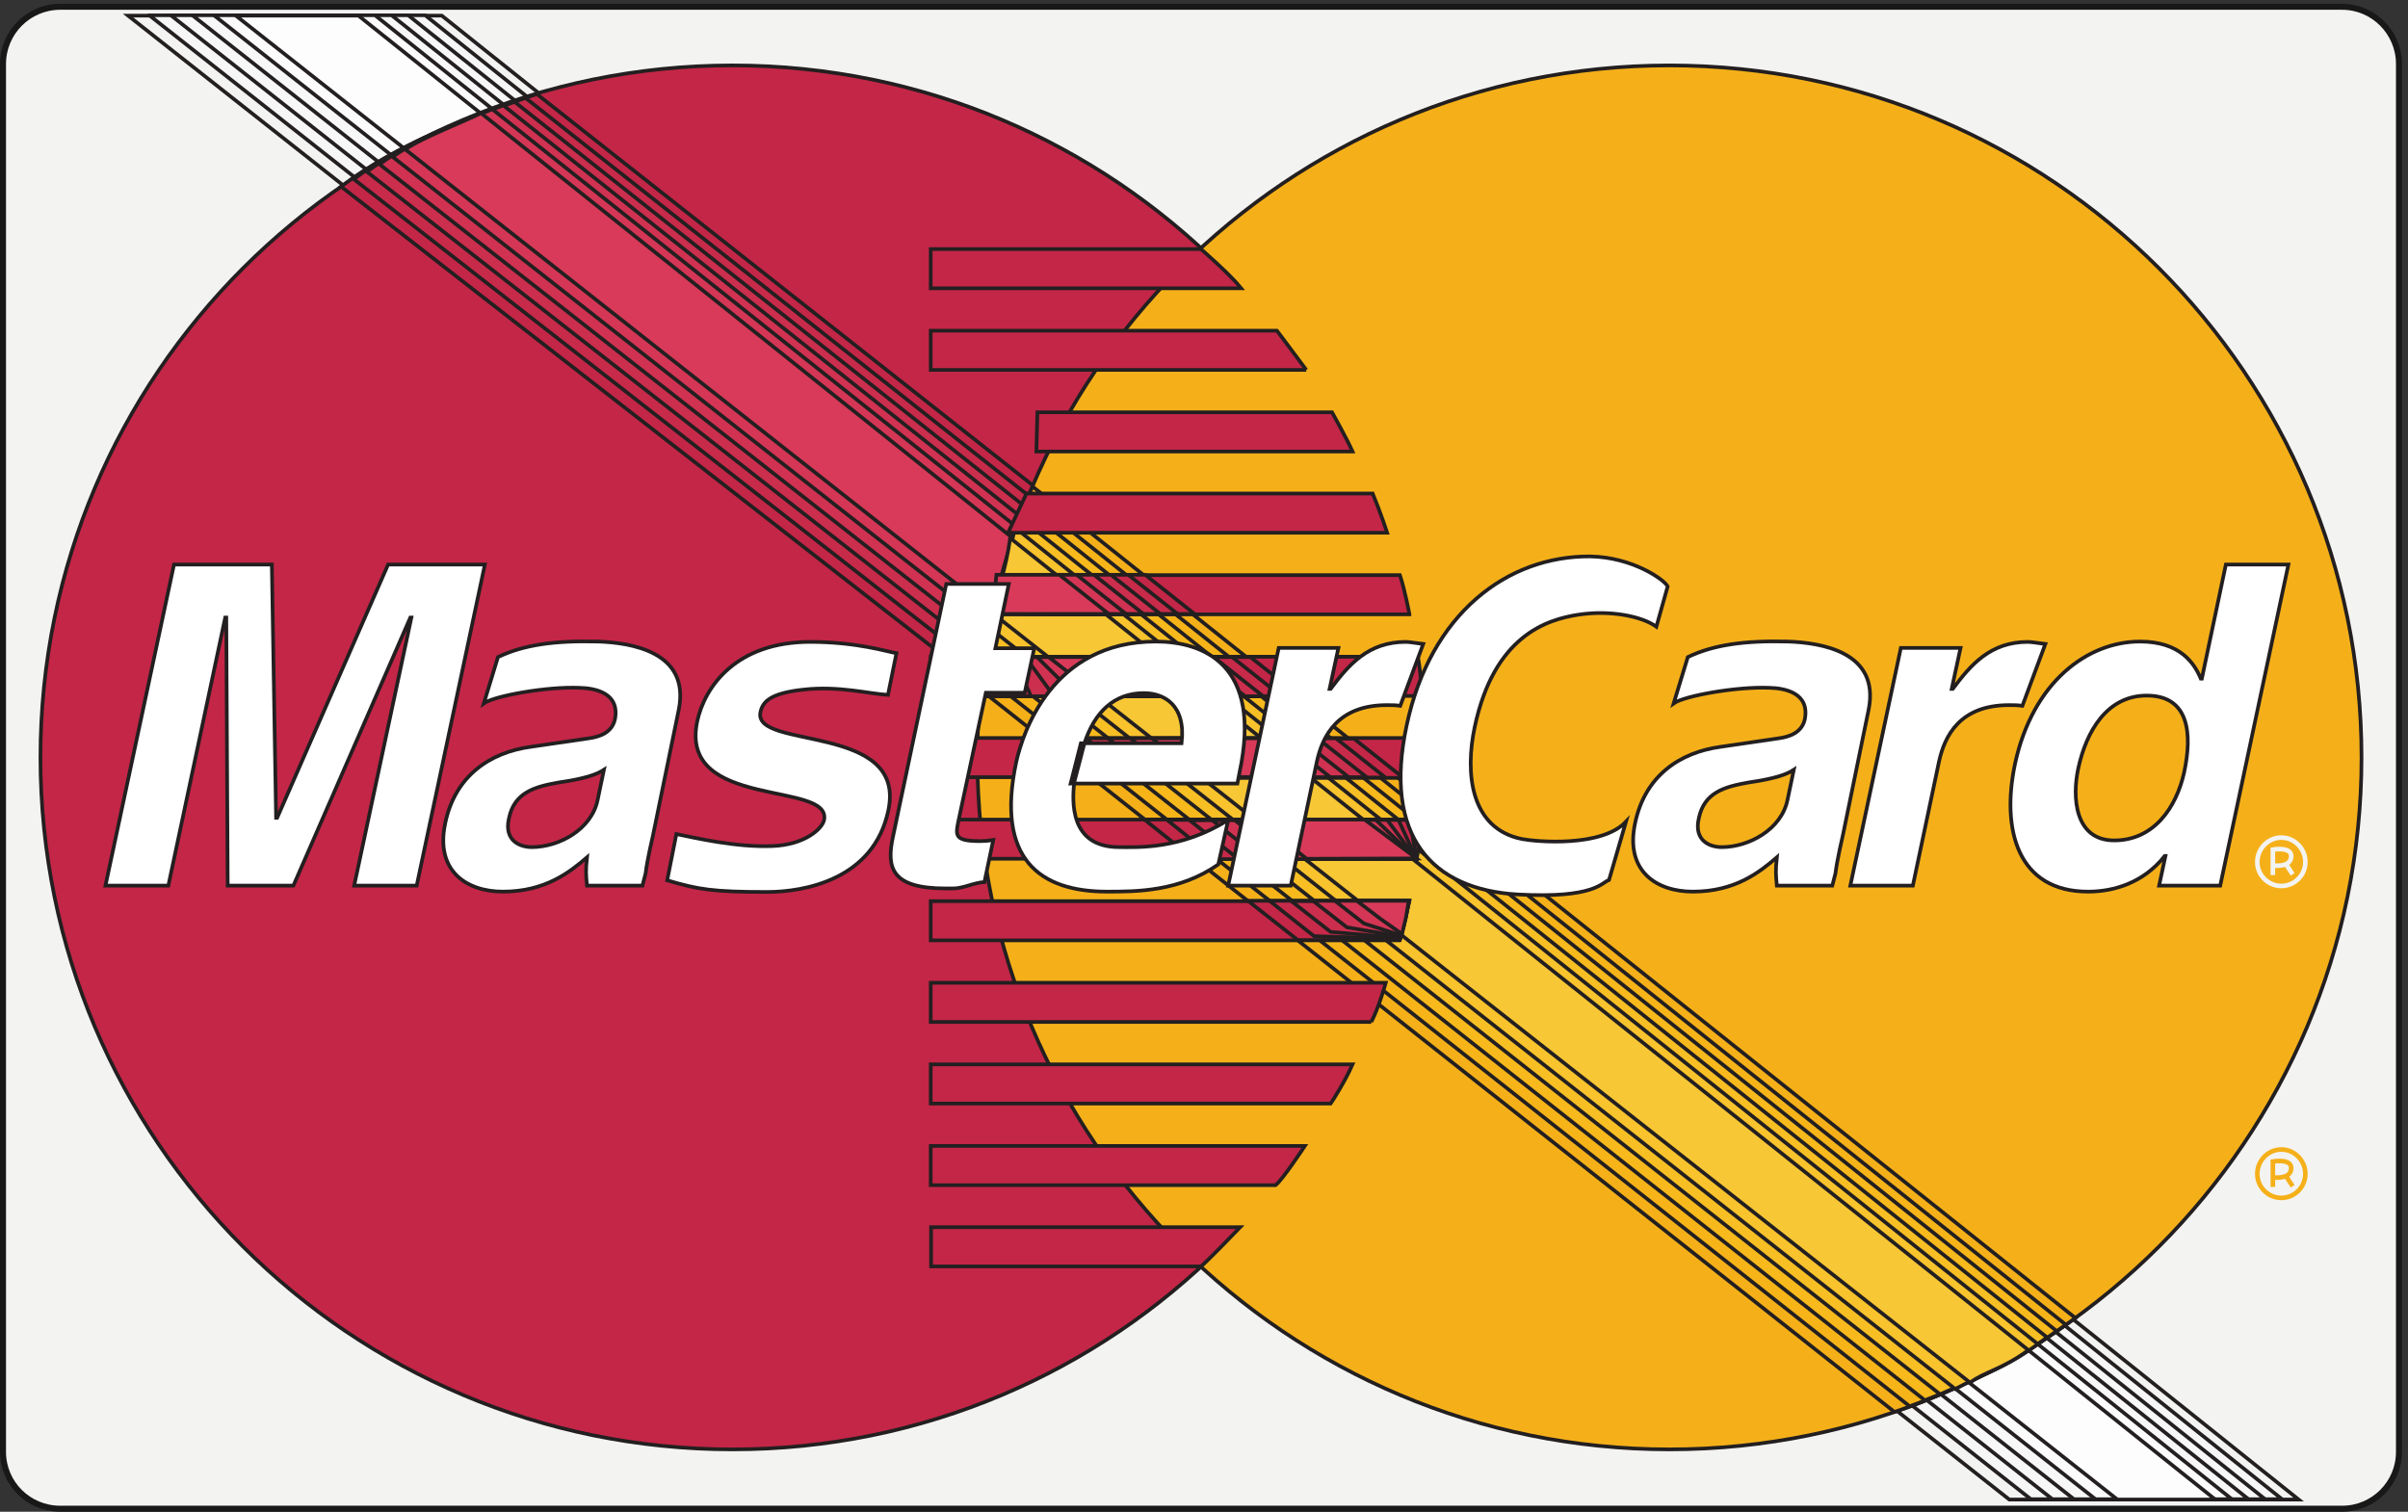 <svg xmlns="http://www.w3.org/2000/svg" xml:space="preserve" width="652.704" height="409.824"><rect width="100%" height="100%" fill="#333333" stroke="none"/><defs><clipPath id="a" clipPathUnits="userSpaceOnUse"><path d="M300.867 3053.93H4654.18V22.54H300.867Z" clip-rule="evenodd"/></clipPath><clipPath id="b" clipPathUnits="userSpaceOnUse"><path d="M717.746 2885.45H2957.14V1038.46H717.746Z" clip-rule="evenodd"/></clipPath><clipPath id="c" clipPathUnits="userSpaceOnUse"><path d="M2000.07 2072.57h2213.47V211.898H2000.07Z" clip-rule="evenodd"/></clipPath><clipPath id="d" clipPathUnits="userSpaceOnUse"><path d="M2583.99 1248.89h291.07v-84.43h-291.07z" clip-rule="evenodd"/></clipPath><clipPath id="e" clipPathUnits="userSpaceOnUse"><path d="M2375.19 1413.77h514.99v-86.59h-514.99z" clip-rule="evenodd"/></clipPath><clipPath id="f" clipPathUnits="userSpaceOnUse"><path d="M2164.95 1580.09h661.87v-86.59h-661.87z" clip-rule="evenodd"/></clipPath><clipPath id="g" clipPathUnits="userSpaceOnUse"><path d="M2038.23 1745.69h576.91v-86.59h-576.91z" clip-rule="evenodd"/></clipPath><clipPath id="h" clipPathUnits="userSpaceOnUse"><path d="M2043.27 1913.45h360.19v-86.59h-360.19z" clip-rule="evenodd"/></clipPath></defs><path d="M4773.24 6.441c64.08 0 115.92 51.84 115.92 115.918V2951.24c0 64.08-51.84 116.64-115.92 116.64H122.762c-64.801 0-116.64-52.56-116.64-116.64V122.359c0-64.078 51.839-115.918 116.64-115.918H4773.24" style="fill:#f3f3f2;fill-opacity:1;fill-rule:evenodd;stroke:none" transform="matrix(.133 0 0 -.133 0 409.867)"/><path d="M4773.24 6.441c64.08 0 115.92 51.84 115.92 115.918V2951.24c0 64.08-51.84 116.64-115.92 116.64H122.762c-64.801 0-116.64-52.56-116.64-116.64V122.359c0-64.078 51.839-115.918 116.64-115.918Z" style="fill:none;stroke:#191818;stroke-width:12.24;stroke-linecap:butt;stroke-linejoin:miter;stroke-miterlimit:10;stroke-dasharray:none;stroke-opacity:1" transform="matrix(.133 0 0 -.133 0 409.867)"/><path d="M900.359 3049.88 4684.68 25.16H4095L261 3049.88h639.359" style="fill:#f3f3f2;fill-opacity:1;fill-rule:evenodd;stroke:none" transform="matrix(.133 0 0 -.133 0 409.867)"/><path d="M900.359 3049.88 4684.68 25.16H4095L261 3049.88Z" style="fill:none;stroke:#231f20;stroke-width:7.5;stroke-linecap:butt;stroke-linejoin:miter;stroke-miterlimit:10;stroke-dasharray:none;stroke-opacity:1" transform="matrix(.133 0 0 -.133 0 409.867)"/><g clip-path="url(#a)" transform="matrix(.133 0 0 -.133 0 409.867)"><path d="M4138.92 25.871 304.199 3050.59H866.52L4650.84 25.871h-511.92" style="fill:#f5f6f5;fill-opacity:1;fill-rule:evenodd;stroke:none"/><path d="M4138.92 25.871 304.199 3050.59H866.52L4650.84 25.871Z" style="fill:none;stroke:#231f20;stroke-width:7.5;stroke-linecap:butt;stroke-linejoin:miter;stroke-miterlimit:10;stroke-dasharray:none;stroke-opacity:1"/><path d="M4182.84 25.871 348.121 3050.59h483.84L4616.28 25.871h-433.44" style="fill:#f7f7f8;fill-opacity:1;fill-rule:evenodd;stroke:none"/><path d="M4182.84 25.871 348.121 3050.59h483.84L4616.28 25.871Z" style="fill:none;stroke:#231f20;stroke-width:7.5;stroke-linecap:butt;stroke-linejoin:miter;stroke-miterlimit:10;stroke-dasharray:none;stroke-opacity:1"/><path d="M4226.76 25.871 392.039 3050.59h406.082L4582.44 25.871h-355.68" style="fill:#f7f7f8;fill-opacity:1;fill-rule:evenodd;stroke:none"/><path d="M4226.76 25.871 392.039 3050.59h406.082L4582.44 25.871Z" style="fill:none;stroke:#231f20;stroke-width:7.5;stroke-linecap:butt;stroke-linejoin:miter;stroke-miterlimit:10;stroke-dasharray:none;stroke-opacity:1"/><path d="M4270.68 25.871 435.961 3050.59h328.32L4548.6 25.871h-277.92" style="fill:#fcfbfc;fill-opacity:1;fill-rule:evenodd;stroke:none"/><path d="M4270.68 25.871 435.961 3050.59h328.32L4548.6 25.871Z" style="fill:none;stroke:#231f20;stroke-width:7.5;stroke-linecap:butt;stroke-linejoin:miter;stroke-miterlimit:10;stroke-dasharray:none;stroke-opacity:1"/></g><path d="M730.441 3049.88 4514.76 25.16h-199.44L480.602 3049.88h249.839" style="fill:#fdfdfd;fill-opacity:1;fill-rule:evenodd;stroke:none" transform="matrix(.133 0 0 -.133 0 409.867)"/><path d="M730.441 3049.88 4514.76 25.16h-199.44L480.602 3049.88Z" style="fill:none;stroke:#231f20;stroke-width:7.5;stroke-linecap:butt;stroke-linejoin:miter;stroke-miterlimit:10;stroke-dasharray:none;stroke-opacity:1" transform="matrix(.133 0 0 -.133 0 409.867)"/><path d="M1492.92 127.398c779.04 0 1410.48 631.442 1410.48 1410.482s-631.44 1410.48-1410.48 1410.48c-779.041 0-1410.479-631.44-1410.479-1410.48S713.88 127.398 1492.92 127.398" style="fill:#c42647;fill-opacity:1;fill-rule:evenodd;stroke:none" transform="matrix(.133 0 0 -.133 0 409.867)"/><path d="M1492.92 127.398c779.04 0 1410.48 631.442 1410.48 1410.482s-631.44 1410.48-1410.48 1410.48c-779.041 0-1410.479-631.44-1410.479-1410.48S713.88 127.398 1492.92 127.398Z" style="fill:none;stroke:#231f20;stroke-width:7.5;stroke-linecap:butt;stroke-linejoin:miter;stroke-miterlimit:10;stroke-dasharray:none;stroke-opacity:1" transform="matrix(.133 0 0 -.133 0 409.867)"/><path d="M1094.04 2890.04c-138.239-47.52-285.841-102.24-398.88-188.64L2856.6 1017.32c52.56 127.44 87.12 262.8 100.8 402.48L1094.04 2890.04" style="fill:#c42647;fill-opacity:1;fill-rule:evenodd;stroke:none" transform="matrix(.133 0 0 -.133 0 409.867)"/><path d="M1094.04 2890.04c-138.239-47.52-285.841-102.24-398.88-188.64L2856.6 1017.32c52.56 127.44 87.12 262.8 100.8 402.48z" style="fill:none;stroke:#231f20;stroke-width:7.5;stroke-linecap:butt;stroke-linejoin:miter;stroke-miterlimit:10;stroke-dasharray:none;stroke-opacity:1" transform="matrix(.133 0 0 -.133 0 409.867)"/><g clip-path="url(#b)" transform="matrix(.133 0 0 -.133 0 409.867)"><path d="m1071 2882.11 1882.8-1488.96c-14.4-118.8-41.04-237.6-88.56-351.36L721.082 2716.51c95.758 73.44 234 125.28 349.918 165.6" style="fill:#c82a4a;fill-opacity:1;fill-rule:evenodd;stroke:none"/><path d="m1071 2882.11 1882.8-1488.96c-14.4-118.8-41.04-237.6-88.56-351.36L721.082 2716.51c95.758 73.44 234 125.28 349.918 165.6z" style="fill:none;stroke:#231f20;stroke-width:7.5;stroke-linecap:butt;stroke-linejoin:miter;stroke-miterlimit:10;stroke-dasharray:none;stroke-opacity:1"/><path d="m1048.68 2874.19 1901.52-1508.4c-13.68-97.2-33.12-198.72-74.88-299.52L747.719 2731.63c78.48 59.76 208.082 108.72 300.961 142.56" style="fill:#cc2e4d;fill-opacity:1;fill-rule:evenodd;stroke:none"/><path d="m1048.68 2874.19 1901.52-1508.4c-13.68-97.2-33.12-198.72-74.88-299.52L747.719 2731.63c78.48 59.76 208.082 108.72 300.961 142.56z" style="fill:none;stroke:#231f20;stroke-width:7.5;stroke-linecap:butt;stroke-linejoin:miter;stroke-miterlimit:10;stroke-dasharray:none;stroke-opacity:1"/><path d="M1025.64 2866.99 2946.6 1339.15c-14.4-75.6-25.92-159.84-62.64-248.4l-2110.319 1656c61.199 47.52 182.16 93.6 251.999 120.24" style="fill:#d13251;fill-opacity:1;fill-rule:evenodd;stroke:none"/><path d="M1025.64 2866.99 2946.6 1339.15c-14.4-75.6-25.92-159.84-62.64-248.4l-2110.319 1656c61.199 47.52 182.16 93.6 251.999 120.24z" style="fill:none;stroke:#231f20;stroke-width:7.5;stroke-linecap:butt;stroke-linejoin:miter;stroke-miterlimit:10;stroke-dasharray:none;stroke-opacity:1"/><path d="m1003.32 2859.07 1940.4-1546.56c-15.12-54.72-18.72-122.4-50.4-197.28L800.281 2761.87c43.918 33.84 155.52 77.04 203.039 97.2" style="fill:#d53655;fill-opacity:1;fill-rule:evenodd;stroke:none"/><path d="m1003.32 2859.07 1940.4-1546.56c-15.12-54.72-18.72-122.4-50.4-197.28L800.281 2761.87c43.918 33.84 155.52 77.04 203.039 97.2z" style="fill:none;stroke:#231f20;stroke-width:7.5;stroke-linecap:butt;stroke-linejoin:miter;stroke-miterlimit:10;stroke-dasharray:none;stroke-opacity:1"/></g><path d="M980.281 2851.16c-24.48-12.96-127.441-53.28-154.082-74.16L2902.68 1139.72c25.2 61.92 22.32 112.32 36.72 145.44l-1959.119 1566" style="fill:#d93a59;fill-opacity:1;fill-rule:evenodd;stroke:none" transform="matrix(.133 0 0 -.133 0 409.867)"/><path d="M980.281 2851.16c-24.48-12.96-127.441-53.28-154.082-74.16L2902.68 1139.72c25.2 61.92 22.32 112.32 36.72 145.44z" style="fill:none;stroke:#231f20;stroke-width:7.5;stroke-linecap:butt;stroke-linejoin:miter;stroke-miterlimit:10;stroke-dasharray:none;stroke-opacity:1" transform="matrix(.133 0 0 -.133 0 409.867)"/><path d="M3402.36 127.398c779.04 0 1410.48 631.442 1410.48 1410.482S4181.4 2948.36 3402.36 2948.36s-1410.48-631.44-1410.48-1410.48S2623.32 127.398 3402.36 127.398" style="fill:#f5b019;fill-opacity:1;fill-rule:evenodd;stroke:none" transform="matrix(.133 0 0 -.133 0 409.867)"/><path d="M3402.36 127.398c779.04 0 1410.48 631.442 1410.48 1410.482S4181.4 2948.36 3402.36 2948.36s-1410.48-631.44-1410.48-1410.48S2623.32 127.398 3402.36 127.398z" style="fill:none;stroke:#231f20;stroke-width:7.5;stroke-linecap:butt;stroke-linejoin:miter;stroke-miterlimit:10;stroke-dasharray:none;stroke-opacity:1" transform="matrix(.133 0 0 -.133 0 409.867)"/><path d="M1999.08 1675.4c13.68 145.44 50.4 285.12 105.12 414.72L4229.64 395.238c-111.6-81.359-235.44-146.16-368.64-191.519L1999.08 1675.4" style="fill:#f5b019;fill-opacity:1;fill-rule:evenodd;stroke:none" transform="matrix(.133 0 0 -.133 0 409.867)"/><path d="M1999.08 1675.4c13.68 145.44 50.4 285.12 105.12 414.72L4229.64 395.238c-111.6-81.359-235.44-146.16-368.64-191.519Z" style="fill:none;stroke:#231f20;stroke-width:7.5;stroke-linecap:butt;stroke-linejoin:miter;stroke-miterlimit:10;stroke-dasharray:none;stroke-opacity:1" transform="matrix(.133 0 0 -.133 0 409.867)"/><g clip-path="url(#c)" transform="matrix(.133 0 0 -.133 0 409.867)"><path d="M2095.56 2069.23 4210.2 381.551c-100.07-72.719-206.64-125.281-318.24-166.321L2003.4 1707.07c14.4 126 46.8 245.52 92.16 362.16" style="fill:#f6b419;fill-opacity:1;fill-rule:evenodd;stroke:none"/><path d="M2095.56 2069.23 4210.2 381.551c-100.07-72.719-206.64-125.281-318.24-166.321L2003.4 1707.07c14.4 126 46.8 245.52 92.16 362.16z" style="fill:none;stroke:#231f20;stroke-width:7.5;stroke-linecap:butt;stroke-linejoin:miter;stroke-miterlimit:10;stroke-dasharray:none;stroke-opacity:1"/><path d="M2086.92 2048.35 4191.48 368.59c-88.56-64.078-177.12-105.121-268.56-141.121L2007.72 1739.47c15.12 105.84 42.48 205.2 79.2 308.88" style="fill:#f7b91c;fill-opacity:1;fill-rule:evenodd;stroke:none"/><path d="M2086.92 2048.35 4191.48 368.59c-88.56-64.078-177.12-105.121-268.56-141.121L2007.72 1739.47c15.12 105.84 42.48 205.2 79.2 308.88z" style="fill:none;stroke:#231f20;stroke-width:7.5;stroke-linecap:butt;stroke-linejoin:miter;stroke-miterlimit:10;stroke-dasharray:none;stroke-opacity:1"/><path d="M2077.56 2027.47 4172.04 355.629c-77.04-55.438-147.59-84.957-218.16-115.918L2011.32 1771.87c15.13 84.96 38.88 164.88 66.24 255.6" style="fill:#f7bf24;fill-opacity:1;fill-rule:evenodd;stroke:none"/><path d="M2077.56 2027.47 4172.04 355.629c-77.04-55.438-147.59-84.957-218.16-115.918L2011.32 1771.87c15.13 84.96 38.88 164.88 66.24 255.6z" style="fill:none;stroke:#231f20;stroke-width:7.5;stroke-linecap:butt;stroke-linejoin:miter;stroke-miterlimit:10;stroke-dasharray:none;stroke-opacity:1"/><path d="m2068.92 2005.87 2084.4-1663.921c-65.52-47.519-118.08-64.078-168.48-91.437L2015.64 1802.83c15.84 65.52 35.28 125.28 53.28 203.04" style="fill:#f8c32c;fill-opacity:1;fill-rule:evenodd;stroke:none"/><path d="m2068.92 2005.87 2084.4-1663.921c-65.52-47.519-118.08-64.078-168.48-91.437L2015.64 1802.83c15.84 65.52 35.28 125.28 53.28 203.04z" style="fill:none;stroke:#231f20;stroke-width:7.5;stroke-linecap:butt;stroke-linejoin:miter;stroke-miterlimit:10;stroke-dasharray:none;stroke-opacity:1"/></g><path d="M2018.52 1835.24c15.84 44.64 30.96 84.24 40.32 149.76L4133.88 329.719c-54-39.598-89.28-43.918-118.8-66.239L2018.52 1835.24" style="fill:#f8c735;fill-opacity:1;fill-rule:evenodd;stroke:none" transform="matrix(.133 0 0 -.133 0 409.867)"/><path d="M2018.52 1835.24c15.84 44.64 30.96 84.24 40.32 149.76L4133.88 329.719c-54-39.598-89.28-43.918-118.8-66.239z" style="fill:none;stroke:#231f20;stroke-width:7.5;stroke-linecap:butt;stroke-linejoin:miter;stroke-miterlimit:10;stroke-dasharray:none;stroke-opacity:1" transform="matrix(.133 0 0 -.133 0 409.867)"/><path d="M2447.64 500.359h-550.08v79.922h630c-15.84-16.562-69.12-71.281-79.92-79.922" style="fill:#c42647;fill-opacity:1;fill-rule:evenodd;stroke:none" transform="matrix(.133 0 0 -.133 0 409.867)"/><path d="M2447.64 500.359h-550.08v79.922h630c-15.84-16.562-69.12-71.281-79.92-79.922Z" style="fill:none;stroke:#231f20;stroke-width:7.5;stroke-linecap:butt;stroke-linejoin:miter;stroke-miterlimit:10;stroke-dasharray:none;stroke-opacity:1" transform="matrix(.133 0 0 -.133 0 409.867)"/><path d="M2599.56 665.961h-702.72v79.918h762.48s-46.08-69.84-59.76-79.918" style="fill:#c42647;fill-opacity:1;fill-rule:evenodd;stroke:none" transform="matrix(.133 0 0 -.133 0 409.867)"/><path d="M2599.56 665.961h-702.72v79.918h762.48s-46.08-69.84-59.76-79.918z" style="fill:none;stroke:#231f20;stroke-width:7.5;stroke-linecap:butt;stroke-linejoin:miter;stroke-miterlimit:10;stroke-dasharray:none;stroke-opacity:1" transform="matrix(.133 0 0 -.133 0 409.867)"/><path d="M2711.88 832.281h-815.04v79.918h859.68c-15.12-34.558-41.04-74.879-44.64-79.918" style="fill:#c42647;fill-opacity:1;fill-rule:evenodd;stroke:none" transform="matrix(.133 0 0 -.133 0 409.867)"/><path d="M2711.88 832.281h-815.04v79.918h859.68c-15.12-34.558-41.04-74.879-44.64-79.918z" style="fill:none;stroke:#231f20;stroke-width:7.5;stroke-linecap:butt;stroke-linejoin:miter;stroke-miterlimit:10;stroke-dasharray:none;stroke-opacity:1" transform="matrix(.133 0 0 -.133 0 409.867)"/><path d="M2794.68 998.602h-897.84v79.918h927.36s-13.68-49.68-29.52-79.918" style="fill:#c42647;fill-opacity:1;fill-rule:evenodd;stroke:none" transform="matrix(.133 0 0 -.133 0 409.867)"/><path d="M2794.68 998.602h-897.84v79.918h927.36s-13.68-49.68-29.52-79.918z" style="fill:none;stroke:#231f20;stroke-width:7.5;stroke-linecap:butt;stroke-linejoin:miter;stroke-miterlimit:10;stroke-dasharray:none;stroke-opacity:1" transform="matrix(.133 0 0 -.133 0 409.867)"/><path d="M2852.28 1164.92h-955.44v79.92h974.88c-5.76-33.12-17.28-74.88-19.44-79.92" style="fill:#c42647;fill-opacity:1;fill-rule:evenodd;stroke:none" transform="matrix(.133 0 0 -.133 0 409.867)"/><path d="M2852.28 1164.92h-955.44v79.92h974.88c-5.76-33.12-17.28-74.88-19.44-79.92z" style="fill:none;stroke:#231f20;stroke-width:7.5;stroke-linecap:butt;stroke-linejoin:miter;stroke-miterlimit:10;stroke-dasharray:none;stroke-opacity:1" transform="matrix(.133 0 0 -.133 0 409.867)"/><path d="m2872.44 1245.56-19.44-79.92h-208.08l-101.52 79.92h329.04" style="fill:#c42647;fill-opacity:1;fill-rule:evenodd;stroke:none" transform="matrix(.133 0 0 -.133 0 409.867)"/><path d="m2872.44 1245.56-19.44-79.92h-208.08l-101.52 79.92z" style="fill:none;stroke:#231f20;stroke-width:7.5;stroke-linecap:butt;stroke-linejoin:miter;stroke-miterlimit:10;stroke-dasharray:none;stroke-opacity:1" transform="matrix(.133 0 0 -.133 0 409.867)"/><g clip-path="url(#d)" transform="matrix(.133 0 0 -.133 0 409.867)"><path d="m2853 1167.8-174.96 5.75-90.72 72h284.4l-9.36-40.31-9.36-37.44" style="fill:#c82a4a;fill-opacity:1;fill-rule:evenodd;stroke:none"/><path d="m2853 1167.8-174.96 5.75-90.72 72h284.4l-9.36-40.31z" style="fill:none;stroke:#231f20;stroke-width:7.5;stroke-linecap:butt;stroke-linejoin:miter;stroke-miterlimit:10;stroke-dasharray:none;stroke-opacity:1"/><path d="m2853.72 1169.96-141.84 12.24-79.92 62.64 239.04.71-8.64-39.59-8.64-36" style="fill:#cc2e4d;fill-opacity:1;fill-rule:evenodd;stroke:none"/><path d="m2853.72 1169.96-141.84 12.24-79.92 62.64 239.04.71-8.64-39.59z" style="fill:none;stroke:#231f20;stroke-width:7.5;stroke-linecap:butt;stroke-linejoin:miter;stroke-miterlimit:10;stroke-dasharray:none;stroke-opacity:1"/><path d="M2854.44 1172.84 2745 1191.55l-69.12 54H2871l-7.92-37.43-8.64-35.28" style="fill:#d13251;fill-opacity:1;fill-rule:evenodd;stroke:none"/><path d="M2854.44 1172.84 2745 1191.55l-69.12 54H2871l-7.92-37.43z" style="fill:none;stroke:#231f20;stroke-width:7.5;stroke-linecap:butt;stroke-linejoin:miter;stroke-miterlimit:10;stroke-dasharray:none;stroke-opacity:1"/><path d="m2855.88 1175-76.32 24.48-59.04 46.07H2871l-7.2-36.71-7.92-33.84" style="fill:#d53655;fill-opacity:1;fill-rule:evenodd;stroke:none"/><path d="m2855.88 1175-76.32 24.48-59.04 46.07H2871l-7.2-36.71z" style="fill:none;stroke:#231f20;stroke-width:7.5;stroke-linecap:butt;stroke-linejoin:miter;stroke-miterlimit:10;stroke-dasharray:none;stroke-opacity:1"/></g><path d="m2871 1245.56-5.76-34.56-7.92-33.12-43.92 30.96-48.24 36.72H2871" style="fill:#d93a59;fill-opacity:1;fill-rule:evenodd;stroke:none" transform="matrix(.133 0 0 -.133 0 409.867)"/><path d="m2871 1245.56-5.76-34.56-7.92-33.12-43.92 30.96-48.24 36.72z" style="fill:none;stroke:#231f20;stroke-width:7.5;stroke-linecap:butt;stroke-linejoin:miter;stroke-miterlimit:10;stroke-dasharray:none;stroke-opacity:1" transform="matrix(.133 0 0 -.133 0 409.867)"/><path d="M2886.84 1331.24h-990v79.92h999.36c-.72-30.96-9.36-79.92-9.36-79.92" style="fill:#c42647;fill-opacity:1;fill-rule:evenodd;stroke:none" transform="matrix(.133 0 0 -.133 0 409.867)"/><path d="M2886.84 1331.24h-990v79.92h999.36c-.72-30.96-9.36-79.92-9.36-79.92z" style="fill:none;stroke:#231f20;stroke-width:7.5;stroke-linecap:butt;stroke-linejoin:miter;stroke-miterlimit:10;stroke-dasharray:none;stroke-opacity:1" transform="matrix(.133 0 0 -.133 0 409.867)"/><path d="m2896.92 1411.16-9.36-79.92h-455.04l-100.08 79.92h564.48" style="fill:#c42647;fill-opacity:1;fill-rule:evenodd;stroke:none" transform="matrix(.133 0 0 -.133 0 409.867)"/><path d="m2896.92 1411.16-9.36-79.92h-455.04l-100.08 79.92z" style="fill:none;stroke:#231f20;stroke-width:7.5;stroke-linecap:butt;stroke-linejoin:miter;stroke-miterlimit:10;stroke-dasharray:none;stroke-opacity:1" transform="matrix(.133 0 0 -.133 0 409.867)"/><g clip-path="url(#e)" transform="matrix(.133 0 0 -.133 0 409.867)"><path d="m2477.88 1330.52-99.36 79.92h494.64l13.68-79.92h-408.96" style="fill:#c82a4a;fill-opacity:1;fill-rule:evenodd;stroke:none"/><path d="m2477.88 1330.52-99.36 79.92h494.64l13.68-79.92z" style="fill:none;stroke:#231f20;stroke-width:7.5;stroke-linecap:butt;stroke-linejoin:miter;stroke-miterlimit:10;stroke-dasharray:none;stroke-opacity:1"/><path d="m2523.96 1330.52-99.36 79.19 425.53.73 36.71-79.92h-362.88" style="fill:#cc2e4d;fill-opacity:1;fill-rule:evenodd;stroke:none"/><path d="m2523.96 1330.52-99.36 79.19 425.53.73 36.71-79.92z" style="fill:none;stroke:#231f20;stroke-width:7.5;stroke-linecap:butt;stroke-linejoin:miter;stroke-miterlimit:10;stroke-dasharray:none;stroke-opacity:1"/><path d="m2570.04 1330.52-99.36 79.19 356.4.73 59.76-79.92h-316.8" style="fill:#d13251;fill-opacity:1;fill-rule:evenodd;stroke:none"/><path d="m2570.04 1330.52-99.36 79.19 356.4.73 59.76-79.92z" style="fill:none;stroke:#231f20;stroke-width:7.5;stroke-linecap:butt;stroke-linejoin:miter;stroke-miterlimit:10;stroke-dasharray:none;stroke-opacity:1"/><path d="m2616.13 1330.52-99.37 79.19 287.28.73 82.8-79.92h-270.71" style="fill:#d53655;fill-opacity:1;fill-rule:evenodd;stroke:none"/><path d="m2616.13 1330.52-99.37 79.19 287.28.73 82.8-79.92z" style="fill:none;stroke:#231f20;stroke-width:7.5;stroke-linecap:butt;stroke-linejoin:miter;stroke-miterlimit:10;stroke-dasharray:none;stroke-opacity:1"/></g><path d="m2781 1411.16 105.84-79.2-223.92-.72-100.08 79.92H2781" style="fill:#d93a59;fill-opacity:1;fill-rule:evenodd;stroke:none" transform="matrix(.133 0 0 -.133 0 409.867)"/><path d="m2781 1411.16 105.84-79.2-223.92-.72-100.08 79.92z" style="fill:none;stroke:#231f20;stroke-width:7.5;stroke-linecap:butt;stroke-linejoin:miter;stroke-miterlimit:10;stroke-dasharray:none;stroke-opacity:1" transform="matrix(.133 0 0 -.133 0 409.867)"/><path d="M2900.52 1497.56h-1004.4l.72 79.92h1004.4c1.44-38.16 2.88-53.28-.72-79.92" style="fill:#c42647;fill-opacity:1;fill-rule:evenodd;stroke:none" transform="matrix(.133 0 0 -.133 0 409.867)"/><path d="M2900.52 1497.56h-1004.4l.72 79.92h1004.4c1.44-38.16 2.88-53.28-.72-79.92z" style="fill:none;stroke:#231f20;stroke-width:7.5;stroke-linecap:butt;stroke-linejoin:miter;stroke-miterlimit:10;stroke-dasharray:none;stroke-opacity:1" transform="matrix(.133 0 0 -.133 0 409.867)"/><path d="m2759.4 1576.04 100.8-79.92h-639.36l-98.64 79.92h637.2" style="fill:#c42647;fill-opacity:1;fill-rule:evenodd;stroke:none" transform="matrix(.133 0 0 -.133 0 409.867)"/><path d="m2759.4 1576.04 100.8-79.92h-639.36l-98.64 79.92z" style="fill:none;stroke:#231f20;stroke-width:7.5;stroke-linecap:butt;stroke-linejoin:miter;stroke-miterlimit:10;stroke-dasharray:none;stroke-opacity:1" transform="matrix(.133 0 0 -.133 0 409.867)"/><g clip-path="url(#f)" transform="matrix(.133 0 0 -.133 0 409.867)"><path d="m2266.92 1496.84-98.63 79.2 554.39.72 100.8-79.92h-556.56" style="fill:#c82a4a;fill-opacity:1;fill-rule:evenodd;stroke:none"/><path d="m2266.92 1496.84-98.63 79.2 554.39.72 100.8-79.92z" style="fill:none;stroke:#231f20;stroke-width:7.5;stroke-linecap:butt;stroke-linejoin:miter;stroke-miterlimit:10;stroke-dasharray:none;stroke-opacity:1"/><path d="m2312.29 1497.55-99.37 79.21h472.32l100.08-79.21h-473.03" style="fill:#cc2e4d;fill-opacity:1;fill-rule:evenodd;stroke:none"/><path d="m2312.29 1497.55-99.37 79.21h472.32l100.08-79.21z" style="fill:none;stroke:#231f20;stroke-width:7.5;stroke-linecap:butt;stroke-linejoin:miter;stroke-miterlimit:10;stroke-dasharray:none;stroke-opacity:1"/><path d="m2358.36 1497.55-100.07 79.21h390.23l100.08-79.21h-390.24" style="fill:#d13251;fill-opacity:1;fill-rule:evenodd;stroke:none"/><path d="m2358.36 1497.55-100.07 79.21h390.23l100.08-79.21z" style="fill:none;stroke:#231f20;stroke-width:7.5;stroke-linecap:butt;stroke-linejoin:miter;stroke-miterlimit:10;stroke-dasharray:none;stroke-opacity:1"/><path d="m2403.72 1497.55-100.08 79.21h307.44l100.08-79.21h-307.44" style="fill:#d53655;fill-opacity:1;fill-rule:evenodd;stroke:none"/><path d="m2403.72 1497.55-100.08 79.21h307.44l100.08-79.21z" style="fill:none;stroke:#231f20;stroke-width:7.5;stroke-linecap:butt;stroke-linejoin:miter;stroke-miterlimit:10;stroke-dasharray:none;stroke-opacity:1"/></g><path d="m2573.64 1576.76 99.36-78.48-223.92-.72-101.52 79.2h226.08" style="fill:#d93a59;fill-opacity:1;fill-rule:evenodd;stroke:none" transform="matrix(.133 0 0 -.133 0 409.867)"/><path d="m2573.64 1576.76 99.36-78.48-223.92-.72-101.52 79.2z" style="fill:none;stroke:#231f20;stroke-width:7.5;stroke-linecap:butt;stroke-linejoin:miter;stroke-miterlimit:10;stroke-dasharray:none;stroke-opacity:1" transform="matrix(.133 0 0 -.133 0 409.867)"/><path d="M2896.92 1663.16H1896.84v79.92h992.88c7.2-38.16 7.2-79.92 7.2-79.92" style="fill:#c42647;fill-opacity:1;fill-rule:evenodd;stroke:none" transform="matrix(.133 0 0 -.133 0 409.867)"/><path d="M2896.92 1663.16H1896.84v79.92h992.88c7.2-38.16 7.2-79.92 7.2-79.92z" style="fill:none;stroke:#231f20;stroke-width:7.5;stroke-linecap:butt;stroke-linejoin:miter;stroke-miterlimit:10;stroke-dasharray:none;stroke-opacity:1" transform="matrix(.133 0 0 -.133 0 409.867)"/><path d="m2548.44 1742.36 100.8-79.92h-639.36l7.92 79.92h530.64" style="fill:#c42647;fill-opacity:1;fill-rule:evenodd;stroke:none" transform="matrix(.133 0 0 -.133 0 409.867)"/><path d="m2548.44 1742.36 100.8-79.92h-639.36l7.92 79.92z" style="fill:none;stroke:#231f20;stroke-width:7.5;stroke-linecap:butt;stroke-linejoin:miter;stroke-miterlimit:10;stroke-dasharray:none;stroke-opacity:1" transform="matrix(.133 0 0 -.133 0 409.867)"/><g clip-path="url(#g)" transform="matrix(.133 0 0 -.133 0 409.867)"><path d="m2511 1742.36 100.8-79.92h-555.84l-14.4 79.92H2511" style="fill:#c82a4a;fill-opacity:1;fill-rule:evenodd;stroke:none"/><path d="m2511 1742.36 100.8-79.92h-555.84l-14.4 79.92z" style="fill:none;stroke:#231f20;stroke-width:7.5;stroke-linecap:butt;stroke-linejoin:miter;stroke-miterlimit:10;stroke-dasharray:none;stroke-opacity:1"/><path d="m2473.56 1742.36 100.8-79.92h-473.04l-36 79.92h408.24" style="fill:#cc2e4d;fill-opacity:1;fill-rule:evenodd;stroke:none"/><path d="m2473.56 1742.36 100.8-79.92h-473.04l-36 79.92z" style="fill:none;stroke:#231f20;stroke-width:7.5;stroke-linecap:butt;stroke-linejoin:miter;stroke-miterlimit:10;stroke-dasharray:none;stroke-opacity:1"/><path d="m2436.84 1742.36 100.8-79.92h-389.51l-58.33 79.92h347.04" style="fill:#d13251;fill-opacity:1;fill-rule:evenodd;stroke:none"/><path d="m2436.84 1742.36 100.8-79.92h-389.51l-58.33 79.92z" style="fill:none;stroke:#231f20;stroke-width:7.5;stroke-linecap:butt;stroke-linejoin:miter;stroke-miterlimit:10;stroke-dasharray:none;stroke-opacity:1"/><path d="m2399.4 1742.36 100.8-79.92h-306l-80.64 79.92h285.84" style="fill:#d53655;fill-opacity:1;fill-rule:evenodd;stroke:none"/><path d="m2399.4 1742.36 100.8-79.92h-306l-80.64 79.92z" style="fill:none;stroke:#231f20;stroke-width:7.5;stroke-linecap:butt;stroke-linejoin:miter;stroke-miterlimit:10;stroke-dasharray:none;stroke-opacity:1"/></g><path d="m2361.96 1742.36 100.8-79.92h-223.2l-102.24 79.92h224.64" style="fill:#d93a59;fill-opacity:1;fill-rule:evenodd;stroke:none" transform="matrix(.133 0 0 -.133 0 409.867)"/><path d="m2361.96 1742.36 100.8-79.92h-223.2l-102.24 79.92z" style="fill:none;stroke:#231f20;stroke-width:7.5;stroke-linecap:butt;stroke-linejoin:miter;stroke-miterlimit:10;stroke-dasharray:none;stroke-opacity:1" transform="matrix(.133 0 0 -.133 0 409.867)"/><path d="M2872.44 1829.48h-860.4l25.2 79.92H2853c10.08-29.52 19.44-79.92 19.44-79.92" style="fill:#c42647;fill-opacity:1;fill-rule:evenodd;stroke:none" transform="matrix(.133 0 0 -.133 0 409.867)"/><path d="M2872.44 1829.48h-860.4l25.2 79.92H2853c10.08-29.52 19.44-79.92 19.44-79.92z" style="fill:none;stroke:#231f20;stroke-width:7.5;stroke-linecap:butt;stroke-linejoin:miter;stroke-miterlimit:10;stroke-dasharray:none;stroke-opacity:1" transform="matrix(.133 0 0 -.133 0 409.867)"/><path d="m2333.88 1910.12 100.8-79.92h-296.64l7.2 79.92h188.64" style="fill:#c42647;fill-opacity:1;fill-rule:evenodd;stroke:none" transform="matrix(.133 0 0 -.133 0 409.867)"/><path d="m2333.88 1910.12 100.8-79.92h-296.64l7.2 79.92z" style="fill:none;stroke:#231f20;stroke-width:7.5;stroke-linecap:butt;stroke-linejoin:miter;stroke-miterlimit:10;stroke-dasharray:none;stroke-opacity:1" transform="matrix(.133 0 0 -.133 0 409.867)"/><g clip-path="url(#h)" transform="matrix(.133 0 0 -.133 0 409.867)"><path d="m2299.32 1910.12 100.81-79.92h-284.41l7.2 79.92h176.4" style="fill:#c82a4a;fill-opacity:1;fill-rule:evenodd;stroke:none"/><path d="m2299.32 1910.12 100.81-79.92h-284.41l7.2 79.92z" style="fill:none;stroke:#231f20;stroke-width:7.5;stroke-linecap:butt;stroke-linejoin:miter;stroke-miterlimit:10;stroke-dasharray:none;stroke-opacity:1"/><path d="m2264.04 1910.12 100.8-79.92h-272.88l7.92 79.92h164.16" style="fill:#cc2e4d;fill-opacity:1;fill-rule:evenodd;stroke:none"/><path d="m2264.04 1910.12 100.8-79.92h-272.88l7.92 79.92z" style="fill:none;stroke:#231f20;stroke-width:7.5;stroke-linecap:butt;stroke-linejoin:miter;stroke-miterlimit:10;stroke-dasharray:none;stroke-opacity:1"/><path d="m2229.48 1910.12 100.81-79.92h-260.65l7.2 79.92h152.64" style="fill:#d13251;fill-opacity:1;fill-rule:evenodd;stroke:none"/><path d="m2229.48 1910.12 100.81-79.92h-260.65l7.2 79.92z" style="fill:none;stroke:#231f20;stroke-width:7.5;stroke-linecap:butt;stroke-linejoin:miter;stroke-miterlimit:10;stroke-dasharray:none;stroke-opacity:1"/><path d="m2194.2 1910.12 100.8-79.92h-248.4l7.2 79.92h140.4" style="fill:#d53655;fill-opacity:1;fill-rule:evenodd;stroke:none"/><path d="m2194.2 1910.12 100.8-79.92h-248.4l7.2 79.92z" style="fill:none;stroke:#231f20;stroke-width:7.5;stroke-linecap:butt;stroke-linejoin:miter;stroke-miterlimit:10;stroke-dasharray:none;stroke-opacity:1"/></g><path d="m2158.92 1910.12 100.8-79.92h-236.88l7.92 79.92h128.16" style="fill:#d93a59;fill-opacity:1;fill-rule:evenodd;stroke:none" transform="matrix(.133 0 0 -.133 0 409.867)"/><path d="m2158.92 1910.12 100.8-79.92h-236.88l7.92 79.92z" style="fill:none;stroke:#231f20;stroke-width:7.5;stroke-linecap:butt;stroke-linejoin:miter;stroke-miterlimit:10;stroke-dasharray:none;stroke-opacity:1" transform="matrix(.133 0 0 -.133 0 409.867)"/><path d="M2827.08 1995.8h-772.56l37.44 79.92h705.6c15.84-38.16 29.52-79.92 29.52-79.92" style="fill:#c42647;fill-opacity:1;fill-rule:evenodd;stroke:none" transform="matrix(.133 0 0 -.133 0 409.867)"/><path d="M2827.08 1995.8h-772.56l37.44 79.92h705.6c15.84-38.16 29.52-79.92 29.52-79.92z" style="fill:none;stroke:#231f20;stroke-width:7.5;stroke-linecap:butt;stroke-linejoin:miter;stroke-miterlimit:10;stroke-dasharray:none;stroke-opacity:1" transform="matrix(.133 0 0 -.133 0 409.867)"/><path d="M2756.52 2161.4h-644.4l2.16 79.92h600.48s30.96-55.44 41.76-79.92" style="fill:#c42647;fill-opacity:1;fill-rule:evenodd;stroke:none" transform="matrix(.133 0 0 -.133 0 409.867)"/><path d="M2756.52 2161.4h-644.4l2.16 79.92h600.48s30.96-55.44 41.76-79.92z" style="fill:none;stroke:#231f20;stroke-width:7.5;stroke-linecap:butt;stroke-linejoin:miter;stroke-miterlimit:10;stroke-dasharray:none;stroke-opacity:1" transform="matrix(.133 0 0 -.133 0 409.867)"/><path d="M2662.2 2327.72h-765.36v79.92h705.6s46.08-61.2 59.76-79.92" style="fill:#c42647;fill-opacity:1;fill-rule:evenodd;stroke:none" transform="matrix(.133 0 0 -.133 0 409.867)"/><path d="M2662.2 2327.72h-765.36v79.92h705.6s46.08-61.2 59.76-79.92z" style="fill:none;stroke:#231f20;stroke-width:7.5;stroke-linecap:butt;stroke-linejoin:miter;stroke-miterlimit:10;stroke-dasharray:none;stroke-opacity:1" transform="matrix(.133 0 0 -.133 0 409.867)"/><path d="M2529.72 2494.04h-632.88v79.92h550.8s59.76-51.84 82.08-79.92" style="fill:#c42647;fill-opacity:1;fill-rule:evenodd;stroke:none" transform="matrix(.133 0 0 -.133 0 409.867)"/><path d="M2529.72 2494.04h-632.88v79.92h550.8s59.76-51.84 82.08-79.92z" style="fill:none;stroke:#231f20;stroke-width:7.5;stroke-linecap:butt;stroke-linejoin:miter;stroke-miterlimit:10;stroke-dasharray:none;stroke-opacity:1" transform="matrix(.133 0 0 -.133 0 409.867)"/><path d="M849.238 1276.52H721.801L838.441 1823h-2.16l-238.32-546.48H464.039L461.16 1823H459l-115.922-546.48H214.922L354.602 1931h199.437l8.641-516.24h2.16L790.922 1931h197.277l-138.961-654.48" style="fill:#fff;fill-opacity:1;fill-rule:evenodd;stroke:none" transform="matrix(.133 0 0 -.133 0 409.867)"/><path d="M849.238 1276.52H721.801L838.441 1823h-2.16l-238.32-546.48H464.039L461.16 1823H459l-115.922-546.48H214.922L354.602 1931h199.437l8.641-516.24h2.16L790.922 1931h197.277z" style="fill:none;stroke:#231f20;stroke-width:7.5;stroke-linecap:butt;stroke-linejoin:miter;stroke-miterlimit:10;stroke-dasharray:none;stroke-opacity:1" transform="matrix(.133 0 0 -.133 0 409.867)"/><path d="M1809.72 1665.32c-38.88 2.16-100.08 18.72-171.36 10.8-69.12-7.2-84.24-25.2-88.56-46.08-15.84-77.04 298.8-21.6 260.64-200.16-29.52-141.12-171.36-166.32-246.96-166.32-110.88 0-140.4 5.04-203.76 23.76l18.72 94.32c38.88-7.92 121.68-27.36 195.12-24.48 65.52 2.16 101.52 34.56 105.84 52.56 17.28 81.36-296.64 20.16-258.48 201.6 15.12 70.56 79.2 162 230.4 162 95.04 0 157.68-20.16 175.68-23.04l-17.28-84.96" style="fill:#fff;fill-opacity:1;fill-rule:evenodd;stroke:none" transform="matrix(.133 0 0 -.133 0 409.867)"/><path d="M1809.72 1665.32c-38.88 2.16-100.08 18.72-171.36 10.8-69.12-7.2-84.24-25.2-88.56-46.08-15.84-77.04 298.8-21.6 260.64-200.16-29.52-141.12-171.36-166.32-246.96-166.32-110.88 0-140.4 5.04-203.76 23.76l18.72 94.32c38.88-7.92 121.68-27.36 195.12-24.48 65.52 2.16 101.52 34.56 105.84 52.56 17.28 81.36-296.64 20.16-258.48 201.6 15.12 70.56 79.2 162 230.4 162 95.04 0 157.68-20.16 175.68-23.04z" style="fill:none;stroke:#231f20;stroke-width:7.5;stroke-linecap:butt;stroke-linejoin:miter;stroke-miterlimit:10;stroke-dasharray:none;stroke-opacity:1" transform="matrix(.133 0 0 -.133 0 409.867)"/><path d="m1881.71 1669.64 46.81 221.76h127.44l-27.36-131.04h79.2l-19.44-90.72h-79.2l-56.16-262.8c-5.77-28.8-7.2-39.6 44.64-39.6 7.91 0 17.28.72 26.64 2.16l-18-85.68c-20.16-.72-43.21-12.96-63.36-12.96h-15.85c-110.15 0-120.95 41.76-107.27 105.12l61.91 293.76" style="fill:#fff;fill-opacity:1;fill-rule:evenodd;stroke:none" transform="matrix(.133 0 0 -.133 0 409.867)"/><path d="m1881.71 1669.64 46.81 221.76h127.44l-27.36-131.04h79.2l-19.44-90.72h-79.2l-56.16-262.8c-5.77-28.8-7.2-39.6 44.64-39.6 7.91 0 17.28.72 26.64 2.16l-18-85.68c-20.16-.72-43.21-12.96-63.36-12.96h-15.85c-110.15 0-120.95 41.76-107.27 105.12z" style="fill:none;stroke:#231f20;stroke-width:7.5;stroke-linecap:butt;stroke-linejoin:miter;stroke-miterlimit:10;stroke-dasharray:none;stroke-opacity:1" transform="matrix(.133 0 0 -.133 0 409.867)"/><path d="M2189.16 1486.76c-3.6-36-10.8-131.76 91.45-131.76 35.27 0 126-5.76 222.48 55.44l-20.16-90.72c-79.21-55.44-166.32-55.44-226.8-55.44-136.09 0-227.52 65.52-185.04 264.24 12.95 58.32 72.71 245.52 284.39 245.52 95.77 0 218.16-46.08 170.65-267.12l-4.33-22.32h-339.84l20.88 82.08h205.2c9.36 78.48-36 102.24-77.04 102.24-59.75 0-100.07-38.16-120.96-102.24l-20.88-79.92" style="fill:#fff;fill-opacity:1;fill-rule:evenodd;stroke:none" transform="matrix(.133 0 0 -.133 0 409.867)"/><path d="M2189.16 1486.76c-3.6-36-10.8-131.76 91.45-131.76 35.27 0 126-5.76 222.48 55.44l-20.16-90.72c-79.21-55.44-166.32-55.44-226.8-55.44-136.09 0-227.52 65.52-185.04 264.24 12.95 58.32 72.71 245.52 284.39 245.52 95.77 0 218.16-46.08 170.65-267.12l-4.33-22.32h-339.84l20.88 82.08h205.2c9.36 78.48-36 102.24-77.04 102.24-59.75 0-100.07-38.16-120.96-102.24z" style="fill:none;stroke:#231f20;stroke-width:7.5;stroke-linecap:butt;stroke-linejoin:miter;stroke-miterlimit:10;stroke-dasharray:none;stroke-opacity:1" transform="matrix(.133 0 0 -.133 0 409.867)"/><path d="M2606.04 1761.08h121.68l-18-83.52h2.16c36.72 48.96 76.32 95.76 153.36 95.76 8.64 0 27.36-3.6 35.28-4.32l-46.8-126c-10.08 1.44-15.84 1.44-27.36 1.44-99.36 0-131.04-61.92-142.56-115.2l-53.28-252.72h-127.44l102.96 484.56" style="fill:#fff;fill-opacity:1;fill-rule:evenodd;stroke:none" transform="matrix(.133 0 0 -.133 0 409.867)"/><path d="M2606.04 1761.08h121.68l-18-83.52h2.16c36.72 48.96 76.32 95.76 153.36 95.76 8.64 0 27.36-3.6 35.28-4.32l-46.8-126c-10.08 1.44-15.84 1.44-27.36 1.44-99.36 0-131.04-61.92-142.56-115.2l-53.28-252.72h-127.44z" style="fill:none;stroke:#231f20;stroke-width:7.5;stroke-linecap:butt;stroke-linejoin:miter;stroke-miterlimit:10;stroke-dasharray:none;stroke-opacity:1" transform="matrix(.133 0 0 -.133 0 409.867)"/><path d="M3375.72 1804.28c-28.8 20.88-92.88 34.56-159.12 24.48-64.8-10.08-171.36-43.2-210.96-228.24-20.16-94.32-9.36-207.36 95.76-228.96 30.24-5.76 162.72-17.28 212.4 35.28l-34.56-118.8c-15.12-5.04-28.8-38.16-186.48-29.52-174.24 10.08-274.32 118.08-226.08 344.16 48.24 228.24 205.2 346.32 374.4 344.88 86.4-1.44 151.92-48.24 157.68-61.2l-23.04-82.08" style="fill:#fff;fill-opacity:1;fill-rule:evenodd;stroke:none" transform="matrix(.133 0 0 -.133 0 409.867)"/><path d="M3375.72 1804.28c-28.8 20.88-92.88 34.56-159.12 24.48-64.8-10.08-171.36-43.2-210.96-228.24-20.16-94.32-9.36-207.36 95.76-228.96 30.24-5.76 162.72-17.28 212.4 35.28l-34.56-118.8c-15.12-5.04-28.8-38.16-186.48-29.52-174.24 10.08-274.32 118.08-226.08 344.16 48.24 228.24 205.2 346.32 374.4 344.88 86.4-1.44 151.92-48.24 157.68-61.2z" style="fill:none;stroke:#231f20;stroke-width:7.5;stroke-linecap:butt;stroke-linejoin:miter;stroke-miterlimit:10;stroke-dasharray:none;stroke-opacity:1" transform="matrix(.133 0 0 -.133 0 409.867)"/><path d="M4524.84 1276.52h-124.55l12.96 60.48h-1.45c-43.19-54.72-103.67-72.72-156.24-72.72-144 0-177.11 126.72-149.04 259.92 36 167.76 148.32 249.84 254.89 249.84 82.07 0 110.88-44.64 123.84-75.6h2.16l48.95 232.56h127.44l-138.96-654.48" style="fill:#fff;fill-opacity:1;fill-rule:evenodd;stroke:none" transform="matrix(.133 0 0 -.133 0 409.867)"/><path d="M4524.84 1276.52h-124.55l12.96 60.48h-1.45c-43.19-54.72-103.67-72.72-156.24-72.72-144 0-177.11 126.72-149.04 259.92 36 167.76 148.32 249.84 254.89 249.84 82.07 0 110.88-44.64 123.84-75.6h2.16l48.95 232.56h127.44z" style="fill:none;stroke:#231f20;stroke-width:7.5;stroke-linecap:butt;stroke-linejoin:miter;stroke-miterlimit:10;stroke-dasharray:none;stroke-opacity:1" transform="matrix(.133 0 0 -.133 0 409.867)"/><path d="M4308.84 1368.68c80.64 0 126.72 66.96 142.56 138.96 16.56 77.76 10.8 156.24-76.32 156.24-80.64 0-123.12-72-139.68-149.04-12.24-56.88-7.92-146.16 73.44-146.16" style="fill:#f5b019;fill-opacity:1;fill-rule:evenodd;stroke:none" transform="matrix(.133 0 0 -.133 0 409.867)"/><path d="M4308.84 1368.68c80.64 0 126.72 66.96 142.56 138.96 16.56 77.76 10.8 156.24-76.32 156.24-80.64 0-123.12-72-139.68-149.04-12.24-56.88-7.92-146.16 73.44-146.16z" style="fill:none;stroke:#231f20;stroke-width:7.5;stroke-linecap:butt;stroke-linejoin:miter;stroke-miterlimit:10;stroke-dasharray:none;stroke-opacity:1" transform="matrix(.133 0 0 -.133 0 409.867)"/><path d="M3755.88 1379.48s-12.24-51.84-15.12-77.76l-6.48-25.2h-113.04c-2.16 23.04-2.88 30.24 0 57.6-35.28-30.24-84.96-69.84-171.36-69.84-72.72 0-138.96 41.04-117.36 140.4 20.16 95.04 90 143.28 174.24 154.8l118.08 17.28c20.88 2.88 46.8 10.8 53.28 38.16 10.8 54-39.6 64.08-72 64.8-66.96 2.88-174.24-16.56-195.12-31.68l28.8 94.32c52.56 25.2 115.92 33.84 203.04 31.68 68.4-2.16 188.64-20.88 165.6-138.24l-52.56-256.32" style="fill:#fff;fill-opacity:1;fill-rule:evenodd;stroke:none" transform="matrix(.133 0 0 -.133 0 409.867)"/><path d="M3755.88 1379.48s-12.24-51.84-15.12-77.76l-6.48-25.2h-113.04c-2.16 23.04-2.88 30.24 0 57.6-35.28-30.24-84.96-69.84-171.36-69.84-72.72 0-138.96 41.04-117.36 140.4 20.16 95.04 90 143.28 174.24 154.8l118.08 17.28c20.88 2.88 46.8 10.8 53.28 38.16 10.8 54-39.6 64.08-72 64.8-66.96 2.88-174.24-16.56-195.12-31.68l28.8 94.32c52.56 25.2 115.92 33.84 203.04 31.68 68.4-2.16 188.64-20.88 165.6-138.24z" style="fill:none;stroke:#231f20;stroke-width:7.5;stroke-linecap:butt;stroke-linejoin:miter;stroke-miterlimit:10;stroke-dasharray:none;stroke-opacity:1" transform="matrix(.133 0 0 -.133 0 409.867)"/><path d="M3655.8 1512.68c-14.4-9.36-37.44-18-92.16-25.92-48.96-8.64-90.72-20.16-101.52-73.44-10.08-44.64 21.6-58.32 46.8-58.32 56.16 0 121.68 36.72 133.92 95.76l12.96 61.92" style="fill:#f5b019;fill-opacity:1;fill-rule:evenodd;stroke:none" transform="matrix(.133 0 0 -.133 0 409.867)"/><path d="M3655.8 1512.68c-14.4-9.36-37.44-18-92.16-25.92-48.96-8.64-90.72-20.16-101.52-73.44-10.08-44.64 21.6-58.32 46.8-58.32 56.16 0 121.68 36.72 133.92 95.76z" style="fill:none;stroke:#231f20;stroke-width:7.5;stroke-linecap:butt;stroke-linejoin:miter;stroke-miterlimit:10;stroke-dasharray:none;stroke-opacity:1" transform="matrix(.133 0 0 -.133 0 409.867)"/><path d="M3873.96 1761.08h121.68l-18-83.52h2.16c36.72 48.96 76.32 95.76 153.36 95.76 8.64 0 27.36-3.6 35.28-4.32l-46.8-126c-10.08 1.44-15.84 1.44-27.36 1.44-99.36 0-131.04-61.92-142.56-115.2l-53.28-252.72H3771l102.96 484.56" style="fill:#fff;fill-opacity:1;fill-rule:evenodd;stroke:none" transform="matrix(.133 0 0 -.133 0 409.867)"/><path d="M3873.96 1761.08h121.68l-18-83.52h2.16c36.72 48.96 76.32 95.76 153.36 95.76 8.64 0 27.36-3.6 35.28-4.32l-46.8-126c-10.08 1.44-15.84 1.44-27.36 1.44-99.36 0-131.04-61.92-142.56-115.2l-53.28-252.72H3771Z" style="fill:none;stroke:#231f20;stroke-width:7.5;stroke-linecap:butt;stroke-linejoin:miter;stroke-miterlimit:10;stroke-dasharray:none;stroke-opacity:1" transform="matrix(.133 0 0 -.133 0 409.867)"/><path d="M1330.92 1379.48s-12.24-51.84-15.12-77.76l-6.48-25.2h-113.04c-2.16 23.04-2.88 30.24 0 57.6-35.28-30.24-84.96-69.84-171.36-69.84-72.721 0-138.959 41.04-117.361 140.4 20.16 95.04 90 143.28 174.241 154.8l118.08 17.28c20.88 2.88 46.8 10.8 53.28 38.16 10.8 54-39.6 64.08-72 64.8-66.96 2.88-174.24-16.56-195.121-31.68l28.801 94.32c52.56 25.2 115.92 33.84 203.04 31.68 68.4-2.16 188.64-20.88 165.6-138.24l-52.56-256.32" style="fill:#fff;fill-opacity:1;fill-rule:evenodd;stroke:none" transform="matrix(.133 0 0 -.133 0 409.867)"/><path d="M1330.92 1379.48s-12.24-51.84-15.12-77.76l-6.48-25.2h-113.04c-2.16 23.04-2.88 30.24 0 57.6-35.28-30.24-84.96-69.84-171.36-69.84-72.721 0-138.959 41.04-117.361 140.4 20.16 95.04 90 143.28 174.241 154.8l118.08 17.28c20.88 2.88 46.8 10.8 53.28 38.16 10.8 54-39.6 64.08-72 64.8-66.96 2.88-174.24-16.56-195.121-31.68l28.801 94.32c52.56 25.2 115.92 33.84 203.04 31.68 68.4-2.16 188.64-20.88 165.6-138.24z" style="fill:none;stroke:#231f20;stroke-width:7.5;stroke-linecap:butt;stroke-linejoin:miter;stroke-miterlimit:10;stroke-dasharray:none;stroke-opacity:1" transform="matrix(.133 0 0 -.133 0 409.867)"/><path d="M1230.84 1512.68c-14.4-9.36-37.44-18-92.16-25.92-48.96-8.64-90.72-20.16-101.52-73.44-10.08-44.64 21.6-58.32 46.8-58.32 56.16 0 121.68 36.72 133.92 95.76l12.96 61.92" style="fill:#c42647;fill-opacity:1;fill-rule:evenodd;stroke:none" transform="matrix(.133 0 0 -.133 0 409.867)"/><path d="M1230.84 1512.68c-14.4-9.36-37.44-18-92.16-25.92-48.96-8.64-90.72-20.16-101.52-73.44-10.08-44.64 21.6-58.32 46.8-58.32 56.16 0 121.68 36.72 133.92 95.76z" style="fill:none;stroke:#231f20;stroke-width:7.5;stroke-linecap:butt;stroke-linejoin:miter;stroke-miterlimit:10;stroke-dasharray:none;stroke-opacity:1" transform="matrix(.133 0 0 -.133 0 409.867)"/><path d="M4649.4 1275.8c26.64 0 48.96 21.6 48.96 48.96s-22.32 49.68-48.96 49.68-48.96-22.32-48.96-49.68 22.32-48.96 48.96-48.96z" style="fill:none;stroke:#f3f3f2;stroke-width:9.36;stroke-linecap:butt;stroke-linejoin:miter;stroke-miterlimit:10;stroke-dasharray:none;stroke-opacity:1" transform="matrix(.133 0 0 -.133 0 409.867)"/><path d="M4632.12 1298.12v51.84s36 6.47 37.44-12.25c.72-25.19-35.28-20.16-35.28-20.16m24.48 2.89 13.68-20.88" style="fill:none;stroke:#f3f3f2;stroke-width:9.36;stroke-linecap:butt;stroke-linejoin:miter;stroke-miterlimit:10;stroke-dasharray:none;stroke-opacity:1" transform="matrix(.133 0 0 -.133 0 409.867)"/><path d="M4649.4 640.039c26.64 0 48.96 21.602 48.96 48.961 0 27.359-22.32 49.68-48.96 49.68s-48.96-22.321-48.96-49.68c0-27.359 22.32-48.961 48.96-48.961z" style="fill:none;stroke:#f5b019;stroke-width:9.36;stroke-linecap:butt;stroke-linejoin:miter;stroke-miterlimit:10;stroke-dasharray:none;stroke-opacity:1" transform="matrix(.133 0 0 -.133 0 409.867)"/><path d="M4632.12 662.359v51.84s36 6.481 37.44-12.238c.72-25.203-35.28-20.16-35.28-20.16m24.48 2.879 13.68-20.879" style="fill:none;stroke:#f5b019;stroke-width:9.36;stroke-linecap:butt;stroke-linejoin:miter;stroke-miterlimit:10;stroke-dasharray:none;stroke-opacity:1" transform="matrix(.133 0 0 -.133 0 409.867)"/></svg>
